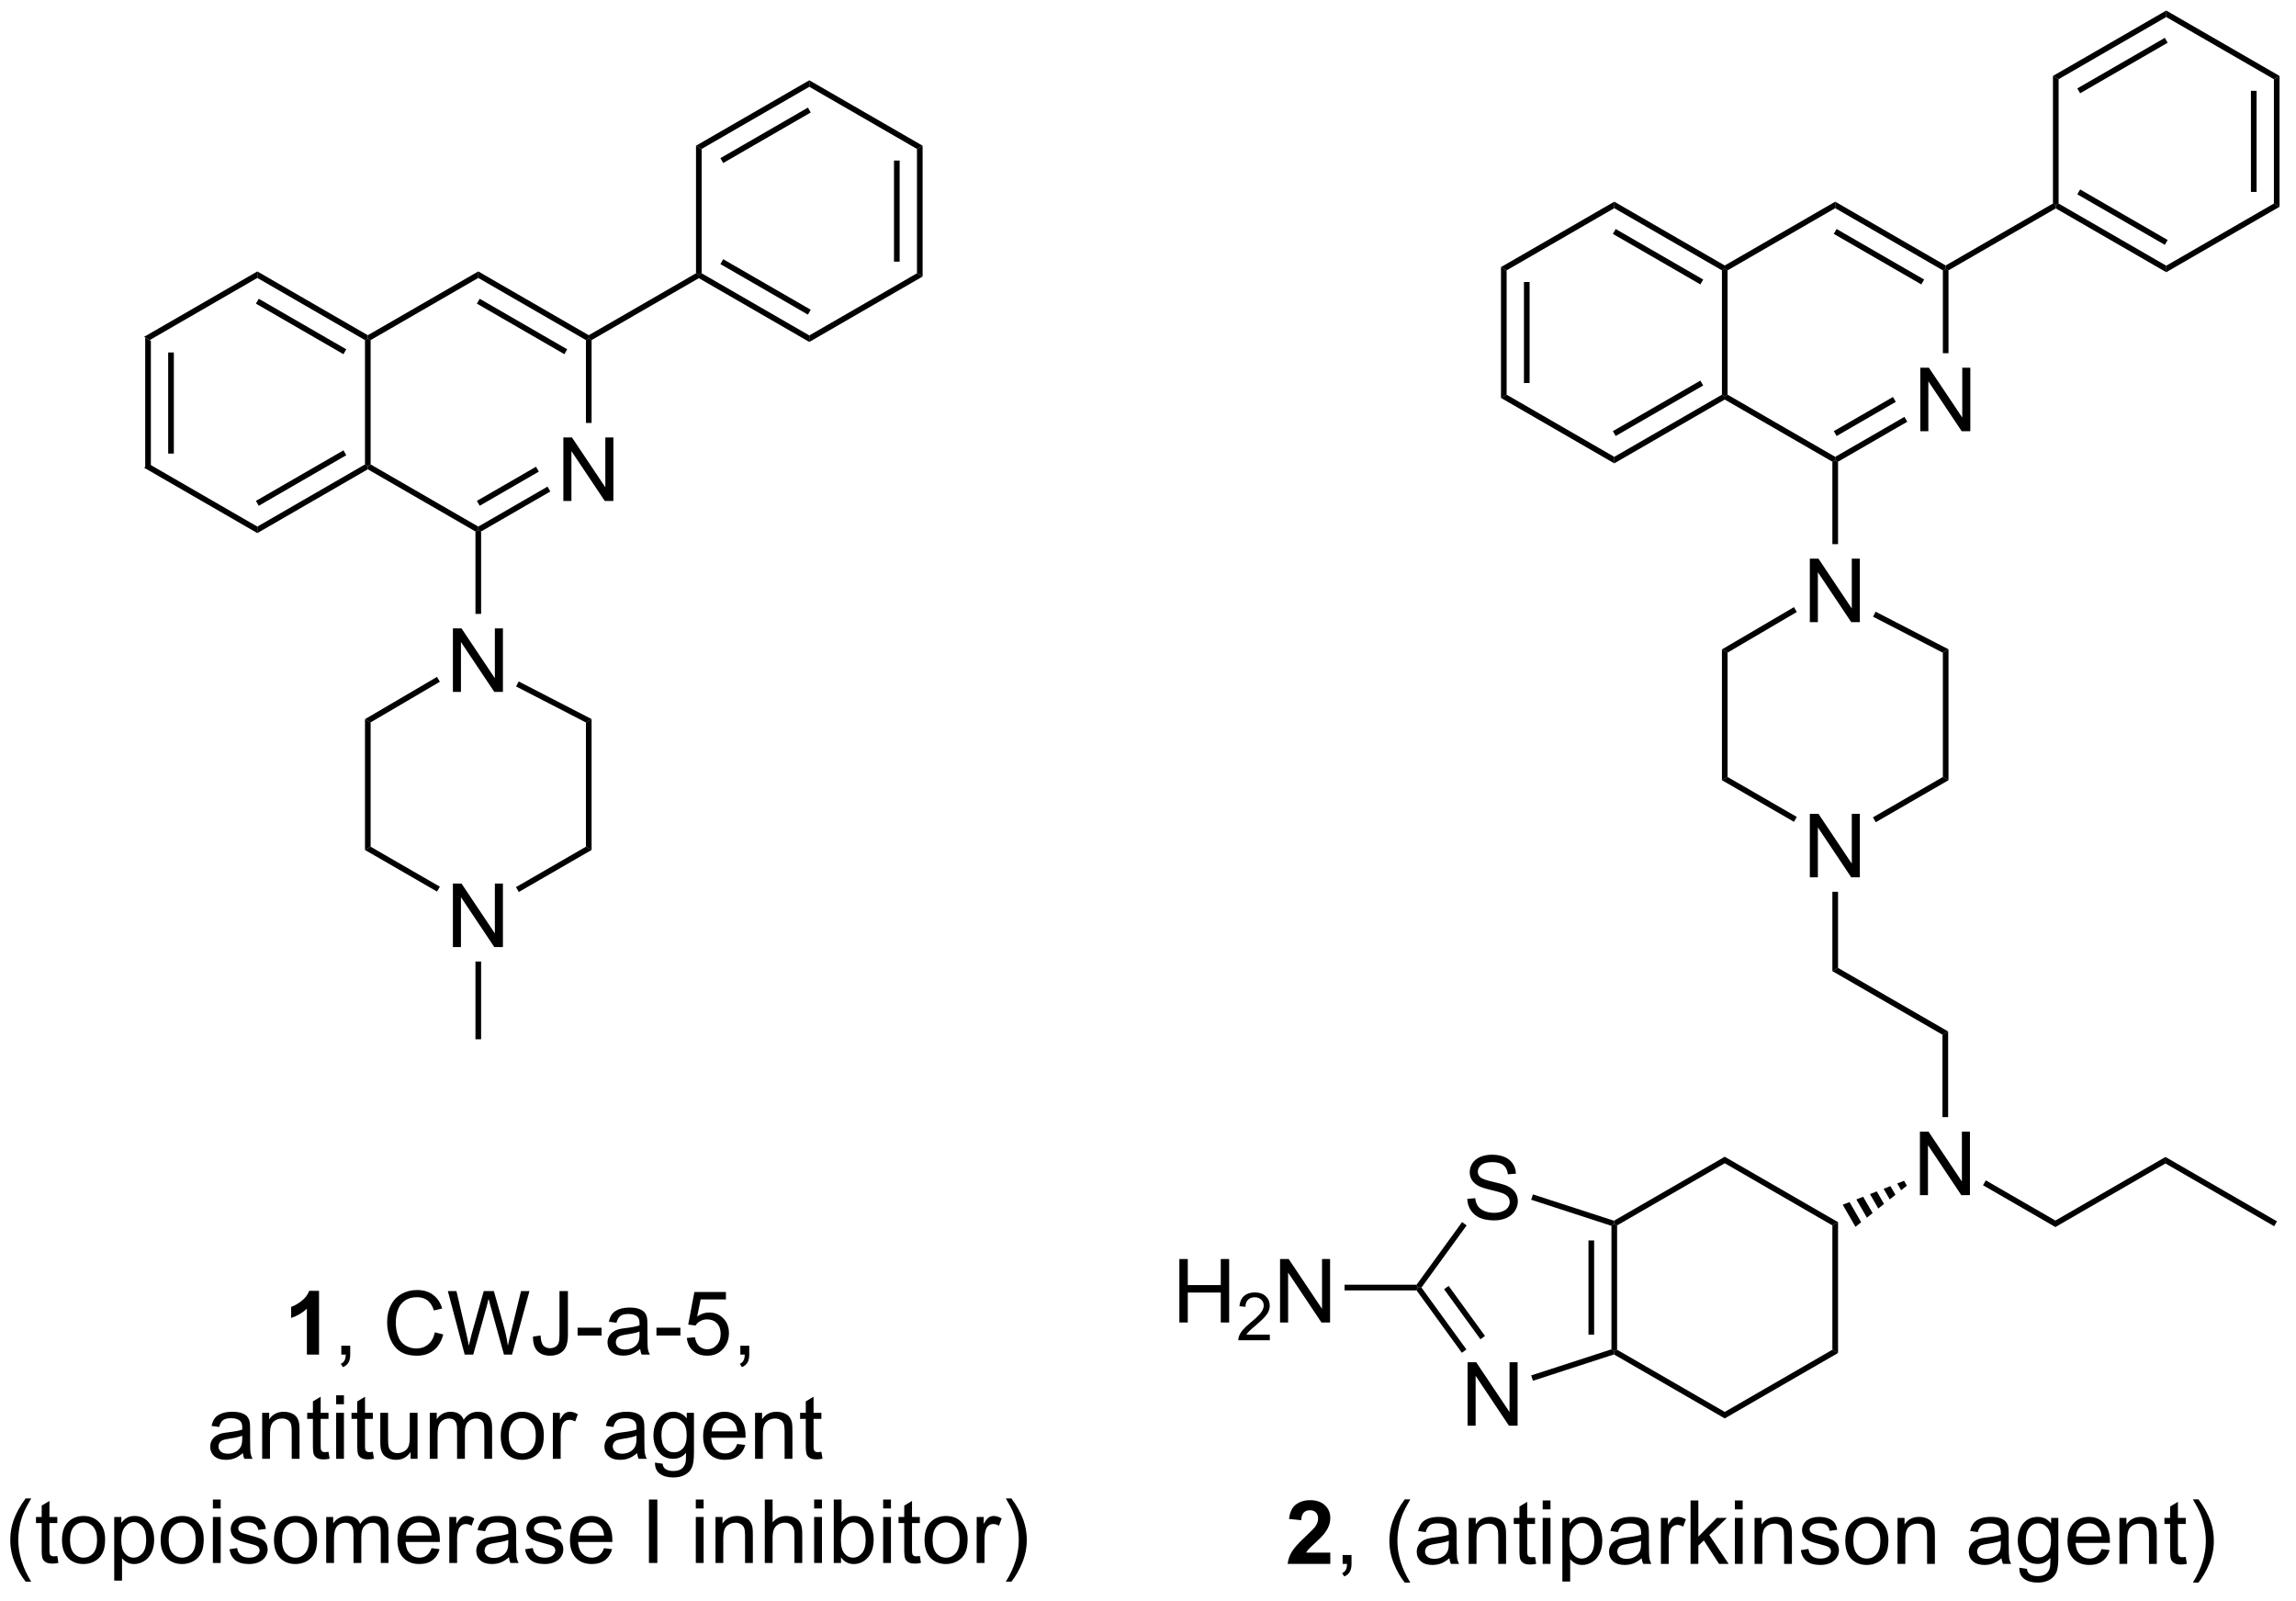 <?xml version="1.0" encoding="UTF-8"?>
<!DOCTYPE svg PUBLIC '-//W3C//DTD SVG 1.0//EN'
          'http://www.w3.org/TR/2001/REC-SVG-20010904/DTD/svg10.dtd'>
<svg stroke-dasharray="none" shape-rendering="auto" xmlns="http://www.w3.org/2000/svg" font-family="'Dialog'" text-rendering="auto" width="284" fill-opacity="1" color-interpolation="auto" color-rendering="auto" preserveAspectRatio="xMidYMid meet" font-size="12px" viewBox="0 0 284 198" fill="black" xmlns:xlink="http://www.w3.org/1999/xlink" stroke="black" image-rendering="auto" stroke-miterlimit="10" stroke-linecap="square" stroke-linejoin="miter" font-style="normal" stroke-width="1" height="198" stroke-dashoffset="0" font-weight="normal" stroke-opacity="1"
><!--Generated by the Batik Graphics2D SVG Generator--><defs id="genericDefs"
  /><g
  ><defs id="defs1"
    ><clipPath clipPathUnits="userSpaceOnUse" id="clipPath1"
      ><path d="M1.58 0.633 L214.173 0.633 L214.173 148.503 L1.58 148.503 L1.58 0.633 Z"
      /></clipPath
      ><clipPath clipPathUnits="userSpaceOnUse" id="clipPath2"
      ><path d="M134.666 68.815 L134.666 212.574 L341.347 212.574 L341.347 68.815 Z"
      /></clipPath
    ></defs
    ><g transform="scale(1.333,1.333) translate(-1.58,-0.633) matrix(1.029,0,0,1.029,-136.937,-70.151)"
    ><path d="M147.708 99.225 L148.218 99.519 L148.218 110.733 L147.708 111.028 ZM149.779 100.568 L149.779 109.684 L150.29 109.684 L150.29 100.568 Z" stroke="none" clip-path="url(#clipPath2)"
    /></g
    ><g transform="matrix(1.371,0,0,1.371,-184.69,-94.378)"
    ><path d="M147.708 111.028 L148.218 110.733 L157.93 116.34 L157.93 116.929 Z" stroke="none" clip-path="url(#clipPath2)"
    /></g
    ><g transform="matrix(1.371,0,0,1.371,-184.69,-94.378)"
    ><path d="M157.93 116.929 L157.93 116.34 L167.641 110.733 L167.896 110.881 L167.896 111.175 ZM158.057 114.464 L165.952 109.906 L165.697 109.464 L157.802 114.022 Z" stroke="none" clip-path="url(#clipPath2)"
    /></g
    ><g transform="matrix(1.371,0,0,1.371,-184.69,-94.378)"
    ><path d="M168.151 110.733 L167.896 110.881 L167.641 110.733 L167.641 99.519 L167.896 99.372 L168.151 99.519 Z" stroke="none" clip-path="url(#clipPath2)"
    /></g
    ><g transform="matrix(1.371,0,0,1.371,-184.69,-94.378)"
    ><path d="M167.896 99.077 L167.896 99.372 L167.641 99.519 L157.93 93.912 L157.93 93.323 ZM165.952 100.347 L158.057 95.789 L157.802 96.231 L165.697 100.789 Z" stroke="none" clip-path="url(#clipPath2)"
    /></g
    ><g transform="matrix(1.371,0,0,1.371,-184.69,-94.378)"
    ><path d="M157.93 93.323 L157.93 93.912 L148.218 99.519 L147.708 99.225 Z" stroke="none" clip-path="url(#clipPath2)"
    /></g
    ><g transform="matrix(1.371,0,0,1.371,-184.69,-94.378)"
    ><path d="M185.539 114.031 L185.539 108.304 L186.318 108.304 L189.326 112.799 L189.326 108.304 L190.052 108.304 L190.052 114.031 L189.274 114.031 L186.266 109.531 L186.266 114.031 L185.539 114.031 Z" stroke="none" clip-path="url(#clipPath2)"
    /></g
    ><g transform="matrix(1.371,0,0,1.371,-184.69,-94.378)"
    ><path d="M167.896 111.175 L167.896 110.881 L168.151 110.733 L177.863 116.34 L177.863 116.635 L177.608 116.782 Z" stroke="none" clip-path="url(#clipPath2)"
    /></g
    ><g transform="matrix(1.371,0,0,1.371,-184.69,-94.378)"
    ><path d="M178.118 116.782 L177.863 116.635 L177.863 116.34 L184.108 112.735 L184.363 113.177 ZM177.991 114.464 L183.327 111.383 L183.072 110.941 L177.736 114.022 Z" stroke="none" clip-path="url(#clipPath2)"
    /></g
    ><g transform="matrix(1.371,0,0,1.371,-184.69,-94.378)"
    ><path d="M188.085 106.992 L187.575 106.992 L187.575 99.519 L187.83 99.372 L188.085 99.519 Z" stroke="none" clip-path="url(#clipPath2)"
    /></g
    ><g transform="matrix(1.371,0,0,1.371,-184.69,-94.378)"
    ><path d="M187.83 99.077 L187.83 99.372 L187.575 99.519 L177.863 93.912 L177.863 93.323 ZM185.886 100.347 L177.991 95.789 L177.736 96.231 L185.631 100.789 Z" stroke="none" clip-path="url(#clipPath2)"
    /></g
    ><g transform="matrix(1.371,0,0,1.371,-184.69,-94.378)"
    ><path d="M177.863 93.323 L177.863 93.912 L168.151 99.519 L167.896 99.372 L167.896 99.077 Z" stroke="none" clip-path="url(#clipPath2)"
    /></g
    ><g transform="matrix(1.371,0,0,1.371,-184.69,-94.378)"
    ><path d="M188.085 99.519 L187.83 99.372 L187.83 99.077 L197.507 93.49 L197.762 93.638 L197.762 93.932 Z" stroke="none" clip-path="url(#clipPath2)"
    /></g
    ><g transform="matrix(1.371,0,0,1.371,-184.69,-94.378)"
    ><path d="M175.573 131.254 L175.573 125.527 L176.351 125.527 L179.359 130.022 L179.359 125.527 L180.086 125.527 L180.086 131.254 L179.307 131.254 L176.299 126.754 L176.299 131.254 L175.573 131.254 Z" stroke="none" clip-path="url(#clipPath2)"
    /></g
    ><g transform="matrix(1.371,0,0,1.371,-184.69,-94.378)"
    ><path d="M177.608 116.782 L177.863 116.635 L178.118 116.782 L178.118 124.215 L177.608 124.215 Z" stroke="none" clip-path="url(#clipPath2)"
    /></g
    ><g transform="matrix(1.371,0,0,1.371,-184.69,-94.378)"
    ><path d="M197.762 93.932 L197.762 93.638 L198.017 93.49 L207.729 99.097 L207.729 99.686 ZM199.706 92.662 L207.601 97.221 L207.857 96.779 L199.961 92.221 Z" stroke="none" clip-path="url(#clipPath2)"
    /></g
    ><g transform="matrix(1.371,0,0,1.371,-184.69,-94.378)"
    ><path d="M207.729 99.686 L207.729 99.097 L217.441 93.49 L217.951 93.785 Z" stroke="none" clip-path="url(#clipPath2)"
    /></g
    ><g transform="matrix(1.371,0,0,1.371,-184.69,-94.378)"
    ><path d="M217.951 93.785 L217.441 93.49 L217.441 82.276 L217.951 81.982 ZM215.879 92.442 L215.879 83.325 L215.369 83.325 L215.369 92.442 Z" stroke="none" clip-path="url(#clipPath2)"
    /></g
    ><g transform="matrix(1.371,0,0,1.371,-184.69,-94.378)"
    ><path d="M217.951 81.982 L217.441 82.276 L207.729 76.669 L207.729 76.08 Z" stroke="none" clip-path="url(#clipPath2)"
    /></g
    ><g transform="matrix(1.371,0,0,1.371,-184.69,-94.378)"
    ><path d="M207.729 76.08 L207.729 76.669 L198.017 82.276 L197.507 81.982 ZM207.601 78.546 L199.706 83.104 L199.961 83.546 L207.857 78.987 Z" stroke="none" clip-path="url(#clipPath2)"
    /></g
    ><g transform="matrix(1.371,0,0,1.371,-184.69,-94.378)"
    ><path d="M197.507 81.982 L198.017 82.276 L198.017 93.49 L197.762 93.638 L197.507 93.49 Z" stroke="none" clip-path="url(#clipPath2)"
    /></g
    ><g transform="matrix(1.371,0,0,1.371,-184.69,-94.378)"
    ><path d="M175.573 154.271 L175.573 148.544 L176.351 148.544 L179.359 153.039 L179.359 148.544 L180.086 148.544 L180.086 154.271 L179.307 154.271 L176.299 149.771 L176.299 154.271 L175.573 154.271 Z" stroke="none" clip-path="url(#clipPath2)"
    /></g
    ><g transform="matrix(1.371,0,0,1.371,-184.69,-94.378)"
    ><path d="M174.139 129.899 L174.398 130.339 L168.151 134.004 L167.641 133.712 Z" stroke="none" clip-path="url(#clipPath2)"
    /></g
    ><g transform="matrix(1.371,0,0,1.371,-184.69,-94.378)"
    ><path d="M167.641 133.712 L168.151 134.004 L168.151 145.219 L167.641 145.514 Z" stroke="none" clip-path="url(#clipPath2)"
    /></g
    ><g transform="matrix(1.371,0,0,1.371,-184.69,-94.378)"
    ><path d="M167.641 145.514 L168.151 145.219 L174.396 148.825 L174.141 149.267 Z" stroke="none" clip-path="url(#clipPath2)"
    /></g
    ><g transform="matrix(1.371,0,0,1.371,-184.69,-94.378)"
    ><path d="M181.52 149.304 L181.265 148.863 L187.575 145.219 L188.085 145.514 Z" stroke="none" clip-path="url(#clipPath2)"
    /></g
    ><g transform="matrix(1.371,0,0,1.371,-184.69,-94.378)"
    ><path d="M188.085 145.514 L187.575 145.219 L187.575 134.013 L188.085 133.702 Z" stroke="none" clip-path="url(#clipPath2)"
    /></g
    ><g transform="matrix(1.371,0,0,1.371,-184.69,-94.378)"
    ><path d="M188.085 133.702 L187.575 134.013 L181.275 130.764 L181.509 130.311 Z" stroke="none" clip-path="url(#clipPath2)"
    /></g
    ><g transform="matrix(1.371,0,0,1.371,-184.69,-94.378)"
    ><path d="M177.608 155.575 L178.118 155.575 L178.118 162.59 L177.608 162.59 Z" stroke="none" clip-path="url(#clipPath2)"
    /></g
    ><g transform="matrix(1.371,0,0,1.371,-184.69,-94.378)"
    ><path d="M270.132 92.932 L270.642 93.227 L270.642 104.441 L270.132 104.736 ZM272.204 94.276 L272.204 103.392 L272.714 103.392 L272.714 94.276 Z" stroke="none" clip-path="url(#clipPath2)"
    /></g
    ><g transform="matrix(1.371,0,0,1.371,-184.69,-94.378)"
    ><path d="M270.132 104.736 L270.642 104.441 L280.354 110.048 L280.354 110.637 Z" stroke="none" clip-path="url(#clipPath2)"
    /></g
    ><g transform="matrix(1.371,0,0,1.371,-184.69,-94.378)"
    ><path d="M280.354 110.637 L280.354 110.048 L290.066 104.441 L290.321 104.588 L290.321 104.883 ZM280.481 108.171 L288.377 103.613 L288.122 103.171 L280.226 107.73 Z" stroke="none" clip-path="url(#clipPath2)"
    /></g
    ><g transform="matrix(1.371,0,0,1.371,-184.69,-94.378)"
    ><path d="M290.576 104.441 L290.321 104.588 L290.066 104.441 L290.066 93.227 L290.321 93.08 L290.576 93.227 Z" stroke="none" clip-path="url(#clipPath2)"
    /></g
    ><g transform="matrix(1.371,0,0,1.371,-184.69,-94.378)"
    ><path d="M290.321 92.785 L290.321 93.08 L290.066 93.227 L280.354 87.62 L280.354 87.031 ZM288.377 94.055 L280.481 89.496 L280.226 89.938 L288.122 94.496 Z" stroke="none" clip-path="url(#clipPath2)"
    /></g
    ><g transform="matrix(1.371,0,0,1.371,-184.69,-94.378)"
    ><path d="M280.354 87.031 L280.354 87.62 L270.642 93.227 L270.132 92.932 Z" stroke="none" clip-path="url(#clipPath2)"
    /></g
    ><g transform="matrix(1.371,0,0,1.371,-184.69,-94.378)"
    ><path d="M307.964 107.738 L307.964 102.012 L308.742 102.012 L311.75 106.506 L311.75 102.012 L312.477 102.012 L312.477 107.738 L311.698 107.738 L308.69 103.238 L308.69 107.738 L307.964 107.738 Z" stroke="none" clip-path="url(#clipPath2)"
    /></g
    ><g transform="matrix(1.371,0,0,1.371,-184.69,-94.378)"
    ><path d="M290.321 104.883 L290.321 104.588 L290.576 104.441 L300.288 110.048 L300.288 110.343 L300.032 110.49 Z" stroke="none" clip-path="url(#clipPath2)"
    /></g
    ><g transform="matrix(1.371,0,0,1.371,-184.69,-94.378)"
    ><path d="M300.543 110.49 L300.288 110.343 L300.288 110.048 L306.532 106.443 L306.787 106.885 ZM300.415 108.171 L305.752 105.091 L305.496 104.649 L300.16 107.73 Z" stroke="none" clip-path="url(#clipPath2)"
    /></g
    ><g transform="matrix(1.371,0,0,1.371,-184.69,-94.378)"
    ><path d="M310.509 100.7 L309.999 100.7 L309.999 93.227 L310.254 93.08 L310.509 93.227 Z" stroke="none" clip-path="url(#clipPath2)"
    /></g
    ><g transform="matrix(1.371,0,0,1.371,-184.69,-94.378)"
    ><path d="M310.254 92.785 L310.254 93.08 L309.999 93.227 L300.288 87.62 L300.288 87.031 ZM308.31 94.055 L300.415 89.496 L300.16 89.938 L308.055 94.496 Z" stroke="none" clip-path="url(#clipPath2)"
    /></g
    ><g transform="matrix(1.371,0,0,1.371,-184.69,-94.378)"
    ><path d="M300.288 87.031 L300.288 87.62 L290.576 93.227 L290.321 93.08 L290.321 92.785 Z" stroke="none" clip-path="url(#clipPath2)"
    /></g
    ><g transform="matrix(1.371,0,0,1.371,-184.69,-94.378)"
    ><path d="M310.509 93.227 L310.254 93.08 L310.254 92.785 L319.931 87.198 L320.187 87.345 L320.187 87.64 Z" stroke="none" clip-path="url(#clipPath2)"
    /></g
    ><g transform="matrix(1.371,0,0,1.371,-184.69,-94.378)"
    ><path d="M297.997 124.961 L297.997 119.235 L298.776 119.235 L301.783 123.729 L301.783 119.235 L302.51 119.235 L302.51 124.961 L301.731 124.961 L298.723 120.461 L298.723 124.961 L297.997 124.961 Z" stroke="none" clip-path="url(#clipPath2)"
    /></g
    ><g transform="matrix(1.371,0,0,1.371,-184.69,-94.378)"
    ><path d="M300.032 110.49 L300.288 110.343 L300.543 110.49 L300.543 117.923 L300.032 117.923 Z" stroke="none" clip-path="url(#clipPath2)"
    /></g
    ><g transform="matrix(1.371,0,0,1.371,-184.69,-94.378)"
    ><path d="M320.187 87.64 L320.187 87.345 L320.442 87.198 L330.153 92.805 L330.153 93.394 ZM322.13 86.37 L330.026 90.928 L330.281 90.487 L322.386 85.928 Z" stroke="none" clip-path="url(#clipPath2)"
    /></g
    ><g transform="matrix(1.371,0,0,1.371,-184.69,-94.378)"
    ><path d="M330.153 93.394 L330.153 92.805 L339.865 87.198 L340.375 87.493 Z" stroke="none" clip-path="url(#clipPath2)"
    /></g
    ><g transform="matrix(1.371,0,0,1.371,-184.69,-94.378)"
    ><path d="M340.375 87.493 L339.865 87.198 L339.865 75.984 L340.375 75.689 ZM338.304 86.149 L338.304 77.033 L337.793 77.033 L337.793 86.149 Z" stroke="none" clip-path="url(#clipPath2)"
    /></g
    ><g transform="matrix(1.371,0,0,1.371,-184.69,-94.378)"
    ><path d="M340.375 75.689 L339.865 75.984 L330.153 70.377 L330.153 69.788 Z" stroke="none" clip-path="url(#clipPath2)"
    /></g
    ><g transform="matrix(1.371,0,0,1.371,-184.69,-94.378)"
    ><path d="M330.153 69.788 L330.153 70.377 L320.442 75.984 L319.931 75.689 ZM330.026 72.253 L322.13 76.812 L322.386 77.254 L330.281 72.695 Z" stroke="none" clip-path="url(#clipPath2)"
    /></g
    ><g transform="matrix(1.371,0,0,1.371,-184.69,-94.378)"
    ><path d="M319.931 75.689 L320.442 75.984 L320.442 87.198 L320.187 87.345 L319.931 87.198 Z" stroke="none" clip-path="url(#clipPath2)"
    /></g
    ><g transform="matrix(1.371,0,0,1.371,-184.69,-94.378)"
    ><path d="M297.997 147.979 L297.997 142.252 L298.776 142.252 L301.783 146.747 L301.783 142.252 L302.51 142.252 L302.51 147.979 L301.731 147.979 L298.723 143.479 L298.723 147.979 L297.997 147.979 Z" stroke="none" clip-path="url(#clipPath2)"
    /></g
    ><g transform="matrix(1.371,0,0,1.371,-184.69,-94.378)"
    ><path d="M296.564 123.606 L296.822 124.046 L290.576 127.712 L290.066 127.419 Z" stroke="none" clip-path="url(#clipPath2)"
    /></g
    ><g transform="matrix(1.371,0,0,1.371,-184.69,-94.378)"
    ><path d="M290.066 127.419 L290.576 127.712 L290.576 138.927 L290.066 139.221 Z" stroke="none" clip-path="url(#clipPath2)"
    /></g
    ><g transform="matrix(1.371,0,0,1.371,-184.69,-94.378)"
    ><path d="M290.066 139.221 L290.576 138.927 L296.82 142.532 L296.565 142.974 Z" stroke="none" clip-path="url(#clipPath2)"
    /></g
    ><g transform="matrix(1.371,0,0,1.371,-184.69,-94.378)"
    ><path d="M303.944 143.012 L303.689 142.57 L309.999 138.927 L310.509 139.221 Z" stroke="none" clip-path="url(#clipPath2)"
    /></g
    ><g transform="matrix(1.371,0,0,1.371,-184.69,-94.378)"
    ><path d="M310.509 139.221 L309.999 138.927 L309.999 127.721 L310.509 127.41 Z" stroke="none" clip-path="url(#clipPath2)"
    /></g
    ><g transform="matrix(1.371,0,0,1.371,-184.69,-94.378)"
    ><path d="M310.509 127.41 L309.999 127.721 L303.699 124.472 L303.933 124.019 Z" stroke="none" clip-path="url(#clipPath2)"
    /></g
    ><g transform="matrix(1.371,0,0,1.371,-184.69,-94.378)"
    ><path d="M300.032 149.282 L300.543 149.282 L300.543 156.15 L300.032 156.445 Z" stroke="none" clip-path="url(#clipPath2)"
    /></g
    ><g transform="matrix(1.371,0,0,1.371,-184.69,-94.378)"
    ><path d="M300.032 156.445 L300.543 156.15 L310.475 161.884 L309.964 162.179 Z" stroke="none" clip-path="url(#clipPath2)"
    /></g
    ><g transform="matrix(1.371,0,0,1.371,-184.69,-94.378)"
    ><path d="M307.929 176.65 L307.929 170.924 L308.708 170.924 L311.716 175.418 L311.716 170.924 L312.442 170.924 L312.442 176.65 L311.663 176.65 L308.656 172.15 L308.656 176.65 L307.929 176.65 Z" stroke="none" clip-path="url(#clipPath2)"
    /></g
    ><g transform="matrix(1.371,0,0,1.371,-184.69,-94.378)"
    ><path d="M309.964 162.179 L310.475 161.884 L310.475 169.612 L309.964 169.612 Z" stroke="none" clip-path="url(#clipPath2)"
    /></g
    ><g transform="matrix(1.371,0,0,1.371,-184.69,-94.378)"
    ><path d="M313.621 175.759 L313.876 175.317 L320.152 178.94 L320.152 179.529 Z" stroke="none" clip-path="url(#clipPath2)"
    /></g
    ><g transform="matrix(1.371,0,0,1.371,-184.69,-94.378)"
    ><path d="M306.753 175.797 L306.237 176.209 L305.883 175.595 L306.498 175.355 ZM305.722 176.621 L305.207 177.034 L304.653 176.075 L305.268 175.835 ZM304.691 177.446 L304.176 177.859 L303.423 176.555 L304.038 176.315 ZM303.661 178.271 L303.146 178.684 L302.194 177.035 L302.808 176.795 ZM302.63 179.096 L302.115 179.508 L300.964 177.515 L301.579 177.275 Z" stroke="none" clip-path="url(#clipPath2)"
    /></g
    ><g transform="matrix(1.371,0,0,1.371,-184.69,-94.378)"
    ><path d="M320.152 179.529 L320.152 178.94 L330.084 173.206 L330.084 173.795 Z" stroke="none" clip-path="url(#clipPath2)"
    /></g
    ><g transform="matrix(1.371,0,0,1.371,-184.69,-94.378)"
    ><path d="M330.084 173.795 L330.084 173.206 L340.144 179.014 L339.889 179.456 Z" stroke="none" clip-path="url(#clipPath2)"
    /></g
    ><g transform="matrix(1.371,0,0,1.371,-184.69,-94.378)"
    ><path d="M300.543 179.087 L300.032 179.382 L290.321 173.775 L290.321 173.186 Z" stroke="none" clip-path="url(#clipPath2)"
    /></g
    ><g transform="matrix(1.371,0,0,1.371,-184.69,-94.378)"
    ><path d="M290.321 173.186 L290.321 173.775 L280.609 179.382 L280.354 179.235 L280.325 178.957 Z" stroke="none" clip-path="url(#clipPath2)"
    /></g
    ><g transform="matrix(1.371,0,0,1.371,-184.69,-94.378)"
    ><path d="M280.099 179.42 L280.354 179.235 L280.609 179.382 L280.609 190.596 L280.354 190.743 L280.099 190.558 ZM278.027 180.74 L278.027 189.238 L278.537 189.238 L278.537 180.74 Z" stroke="none" clip-path="url(#clipPath2)"
    /></g
    ><g transform="matrix(1.371,0,0,1.371,-184.69,-94.378)"
    ><path d="M280.325 191.021 L280.354 190.743 L280.609 190.596 L290.321 196.203 L290.321 196.792 Z" stroke="none" clip-path="url(#clipPath2)"
    /></g
    ><g transform="matrix(1.371,0,0,1.371,-184.69,-94.378)"
    ><path d="M290.321 196.792 L290.321 196.203 L300.032 190.596 L300.543 190.891 Z" stroke="none" clip-path="url(#clipPath2)"
    /></g
    ><g transform="matrix(1.371,0,0,1.371,-184.69,-94.378)"
    ><path d="M300.543 190.891 L300.032 190.596 L300.032 179.382 L300.543 179.087 Z" stroke="none" clip-path="url(#clipPath2)"
    /></g
    ><g transform="matrix(1.371,0,0,1.371,-184.69,-94.378)"
    ><path d="M267.093 176.987 L267.809 176.925 Q267.858 177.354 268.043 177.63 Q268.231 177.906 268.622 178.076 Q269.012 178.245 269.499 178.245 Q269.934 178.245 270.265 178.117 Q270.598 177.987 270.76 177.763 Q270.921 177.539 270.921 177.274 Q270.921 177.003 270.765 176.802 Q270.608 176.602 270.249 176.464 Q270.02 176.375 269.231 176.185 Q268.442 175.995 268.124 175.828 Q267.715 175.612 267.512 175.294 Q267.312 174.977 267.312 174.581 Q267.312 174.149 267.556 173.771 Q267.804 173.393 268.275 173.198 Q268.749 173.003 269.327 173.003 Q269.965 173.003 270.45 173.208 Q270.937 173.414 271.197 173.813 Q271.46 174.211 271.481 174.714 L270.754 174.768 Q270.694 174.227 270.356 173.951 Q270.02 173.672 269.358 173.672 Q268.671 173.672 268.356 173.925 Q268.043 174.175 268.043 174.531 Q268.043 174.839 268.265 175.039 Q268.483 175.237 269.408 175.448 Q270.332 175.656 270.676 175.813 Q271.176 176.042 271.413 176.396 Q271.653 176.75 271.653 177.211 Q271.653 177.667 271.39 178.073 Q271.129 178.477 270.637 178.703 Q270.148 178.927 269.536 178.927 Q268.757 178.927 268.231 178.701 Q267.707 178.471 267.408 178.018 Q267.108 177.563 267.093 176.987 Z" stroke="none" clip-path="url(#clipPath2)"
    /></g
    ><g transform="matrix(1.371,0,0,1.371,-184.69,-94.378)"
    ><path d="M267.118 197.45 L267.118 191.723 L267.897 191.723 L270.904 196.218 L270.904 191.723 L271.631 191.723 L271.631 197.45 L270.852 197.45 L267.844 192.95 L267.844 197.45 L267.118 197.45 Z" stroke="none" clip-path="url(#clipPath2)"
    /></g
    ><g transform="matrix(1.371,0,0,1.371,-184.69,-94.378)"
    ><path d="M280.325 178.957 L280.354 179.235 L280.099 179.42 L272.857 177.067 L273.015 176.582 Z" stroke="none" clip-path="url(#clipPath2)"
    /></g
    ><g transform="matrix(1.371,0,0,1.371,-184.69,-94.378)"
    ><path d="M266.621 179.081 L267.034 179.381 L262.959 184.989 L262.644 184.989 L262.514 184.734 Z" stroke="none" clip-path="url(#clipPath2)"
    /></g
    ><g transform="matrix(1.371,0,0,1.371,-184.69,-94.378)"
    ><path d="M262.514 185.244 L262.644 184.989 L262.959 184.989 L267.015 190.571 L266.602 190.871 ZM264.998 185.139 L268.278 189.653 L268.691 189.353 L265.411 184.839 Z" stroke="none" clip-path="url(#clipPath2)"
    /></g
    ><g transform="matrix(1.371,0,0,1.371,-184.69,-94.378)"
    ><path d="M273.016 193.396 L272.859 192.911 L280.099 190.558 L280.354 190.743 L280.325 191.021 Z" stroke="none" clip-path="url(#clipPath2)"
    /></g
    ><g transform="matrix(1.371,0,0,1.371,-184.69,-94.378)"
    ><path d="M241.117 188.139 L241.117 182.412 L241.875 182.412 L241.875 184.764 L244.851 184.764 L244.851 182.412 L245.609 182.412 L245.609 188.139 L244.851 188.139 L244.851 185.439 L241.875 185.439 L241.875 188.139 L241.117 188.139 Z" stroke="none" clip-path="url(#clipPath2)"
    /></g
    ><g transform="matrix(1.371,0,0,1.371,-184.69,-94.378)"
    ><path d="M249.275 189.231 L249.275 189.739 L246.435 189.739 Q246.43 189.548 246.498 189.372 Q246.606 189.083 246.844 188.802 Q247.084 188.52 247.535 188.151 Q248.234 187.577 248.481 187.241 Q248.727 186.905 248.727 186.606 Q248.727 186.294 248.502 186.079 Q248.279 185.862 247.918 185.862 Q247.537 185.862 247.309 186.091 Q247.08 186.319 247.078 186.723 L246.535 186.669 Q246.592 186.061 246.955 185.745 Q247.318 185.427 247.93 185.427 Q248.549 185.427 248.908 185.77 Q249.269 186.112 249.269 186.618 Q249.269 186.876 249.164 187.126 Q249.059 187.374 248.812 187.649 Q248.568 187.924 248 188.405 Q247.525 188.804 247.391 188.946 Q247.256 189.089 247.168 189.231 L249.275 189.231 Z" stroke="none" clip-path="url(#clipPath2)"
    /></g
    ><g transform="matrix(1.371,0,0,1.371,-184.69,-94.378)"
    ><path d="M250.2 188.139 L250.2 182.412 L250.979 182.412 L253.987 186.907 L253.987 182.412 L254.713 182.412 L254.713 188.139 L253.935 188.139 L250.927 183.639 L250.927 188.139 L250.2 188.139 Z" stroke="none" clip-path="url(#clipPath2)"
    /></g
    ><g transform="matrix(1.371,0,0,1.371,-184.69,-94.378)"
    ><path d="M262.514 184.734 L262.644 184.989 L262.514 185.244 L256.02 185.244 L256.02 184.734 Z" stroke="none" clip-path="url(#clipPath2)"
    /></g
    ><g transform="matrix(1.371,0,0,1.371,-184.69,-94.378)"
    ><path d="M163.495 191.034 L162.399 191.034 L162.399 186.896 Q161.797 187.459 160.98 187.73 L160.98 186.732 Q161.409 186.591 161.912 186.201 Q162.417 185.808 162.605 185.284 L163.495 185.284 L163.495 191.034 Z" stroke="none" clip-path="url(#clipPath2)"
    /></g
    ><g transform="matrix(1.371,0,0,1.371,-184.69,-94.378)"
    ><path d="M165.507 191.034 L165.507 190.232 L166.309 190.232 L166.309 191.034 Q166.309 191.477 166.153 191.748 Q165.997 192.019 165.655 192.167 L165.46 191.868 Q165.684 191.769 165.788 191.578 Q165.895 191.391 165.905 191.034 L165.507 191.034 ZM173.945 189.026 L174.702 189.216 Q174.465 190.151 173.846 190.644 Q173.226 191.133 172.333 191.133 Q171.405 191.133 170.825 190.756 Q170.247 190.378 169.942 189.664 Q169.64 188.948 169.64 188.128 Q169.64 187.232 169.981 186.568 Q170.325 185.901 170.955 185.555 Q171.585 185.209 172.343 185.209 Q173.202 185.209 173.788 185.646 Q174.374 186.084 174.606 186.878 L173.859 187.052 Q173.661 186.427 173.28 186.144 Q172.903 185.857 172.327 185.857 Q171.668 185.857 171.223 186.175 Q170.78 186.49 170.601 187.024 Q170.421 187.558 170.421 188.123 Q170.421 188.855 170.635 189.399 Q170.848 189.943 171.296 190.214 Q171.747 190.482 172.27 190.482 Q172.905 190.482 173.346 190.115 Q173.788 189.748 173.945 189.026 ZM176.636 191.034 L175.118 185.308 L175.894 185.308 L176.766 189.06 Q176.907 189.651 177.008 190.232 Q177.227 189.315 177.266 189.175 L178.355 185.308 L179.269 185.308 L180.089 188.206 Q180.399 189.284 180.534 190.232 Q180.644 189.69 180.821 188.987 L181.719 185.308 L182.48 185.308 L180.909 191.034 L180.18 191.034 L178.972 186.67 Q178.821 186.123 178.792 185.998 Q178.704 186.394 178.625 186.67 L177.409 191.034 L176.636 191.034 ZM182.801 189.409 L183.484 189.315 Q183.512 189.972 183.731 190.214 Q183.95 190.456 184.335 190.456 Q184.622 190.456 184.827 190.326 Q185.036 190.193 185.114 189.969 Q185.192 189.745 185.192 189.253 L185.192 185.308 L185.95 185.308 L185.95 189.209 Q185.95 189.927 185.775 190.323 Q185.601 190.716 185.223 190.925 Q184.848 191.133 184.34 191.133 Q183.585 191.133 183.184 190.698 Q182.786 190.263 182.801 189.409 ZM186.825 189.315 L186.825 188.607 L188.984 188.607 L188.984 189.315 L186.825 189.315 ZM192.468 190.521 Q192.077 190.855 191.715 190.993 Q191.356 191.128 190.942 191.128 Q190.257 191.128 189.89 190.795 Q189.523 190.459 189.523 189.94 Q189.523 189.636 189.661 189.383 Q189.801 189.131 190.025 188.98 Q190.249 188.826 190.53 188.748 Q190.739 188.693 191.155 188.644 Q192.007 188.542 192.411 188.401 Q192.413 188.256 192.413 188.216 Q192.413 187.787 192.215 187.612 Q191.945 187.373 191.413 187.373 Q190.918 187.373 190.681 187.547 Q190.445 187.722 190.333 188.162 L189.645 188.068 Q189.739 187.628 189.952 187.357 Q190.168 187.084 190.575 186.938 Q190.981 186.792 191.515 186.792 Q192.046 186.792 192.377 186.917 Q192.71 187.042 192.866 187.232 Q193.023 187.42 193.085 187.709 Q193.122 187.888 193.122 188.357 L193.122 189.295 Q193.122 190.276 193.166 190.537 Q193.21 190.795 193.343 191.034 L192.609 191.034 Q192.499 190.815 192.468 190.521 ZM192.411 188.951 Q192.028 189.107 191.262 189.216 Q190.827 189.279 190.648 189.357 Q190.468 189.435 190.369 189.586 Q190.273 189.737 190.273 189.92 Q190.273 190.201 190.486 190.388 Q190.7 190.576 191.109 190.576 Q191.515 190.576 191.83 190.399 Q192.148 190.222 192.296 189.912 Q192.411 189.675 192.411 189.209 L192.411 188.951 ZM193.938 189.315 L193.938 188.607 L196.097 188.607 L196.097 189.315 L193.938 189.315 ZM196.68 189.534 L197.417 189.472 Q197.5 190.011 197.797 190.282 Q198.097 190.552 198.519 190.552 Q199.027 190.552 199.378 190.17 Q199.73 189.787 199.73 189.154 Q199.73 188.552 199.391 188.206 Q199.055 187.857 198.508 187.857 Q198.167 187.857 197.894 188.013 Q197.62 188.167 197.464 188.412 L196.805 188.326 L197.36 185.386 L200.206 185.386 L200.206 186.058 L197.922 186.058 L197.613 187.597 Q198.128 187.237 198.696 187.237 Q199.446 187.237 199.962 187.758 Q200.477 188.276 200.477 189.091 Q200.477 189.87 200.024 190.435 Q199.472 191.133 198.519 191.133 Q197.738 191.133 197.243 190.696 Q196.75 190.256 196.68 189.534 ZM201.507 191.034 L201.507 190.232 L202.309 190.232 L202.309 191.034 Q202.309 191.477 202.153 191.748 Q201.997 192.019 201.655 192.167 L201.46 191.868 Q201.684 191.769 201.788 191.578 Q201.895 191.391 201.905 191.034 L201.507 191.034 Z" stroke="none" clip-path="url(#clipPath2)"
    /></g
    ><g transform="matrix(1.371,0,0,1.371,-184.69,-94.378)"
    ><path d="M156.622 199.921 Q156.232 200.255 155.87 200.393 Q155.51 200.528 155.096 200.528 Q154.411 200.528 154.044 200.195 Q153.677 199.859 153.677 199.34 Q153.677 199.036 153.815 198.783 Q153.956 198.531 154.18 198.38 Q154.404 198.226 154.685 198.148 Q154.893 198.093 155.31 198.044 Q156.161 197.942 156.565 197.801 Q156.568 197.656 156.568 197.617 Q156.568 197.187 156.37 197.012 Q156.099 196.773 155.568 196.773 Q155.073 196.773 154.836 196.947 Q154.599 197.122 154.487 197.562 L153.799 197.468 Q153.893 197.028 154.107 196.757 Q154.323 196.484 154.729 196.338 Q155.135 196.192 155.669 196.192 Q156.2 196.192 156.531 196.317 Q156.864 196.442 157.021 196.632 Q157.177 196.82 157.239 197.109 Q157.276 197.288 157.276 197.757 L157.276 198.695 Q157.276 199.676 157.32 199.937 Q157.364 200.195 157.497 200.434 L156.763 200.434 Q156.654 200.215 156.622 199.921 ZM156.565 198.351 Q156.182 198.507 155.417 198.617 Q154.982 198.679 154.802 198.757 Q154.622 198.835 154.523 198.986 Q154.427 199.137 154.427 199.32 Q154.427 199.601 154.641 199.788 Q154.854 199.976 155.263 199.976 Q155.669 199.976 155.984 199.799 Q156.302 199.622 156.45 199.312 Q156.565 199.075 156.565 198.609 L156.565 198.351 ZM158.366 200.434 L158.366 196.286 L158.999 196.286 L158.999 196.874 Q159.454 196.192 160.319 196.192 Q160.694 196.192 161.006 196.327 Q161.321 196.46 161.478 196.679 Q161.634 196.898 161.696 197.2 Q161.736 197.395 161.736 197.882 L161.736 200.434 L161.032 200.434 L161.032 197.911 Q161.032 197.481 160.949 197.268 Q160.868 197.054 160.66 196.929 Q160.452 196.801 160.17 196.801 Q159.72 196.801 159.394 197.088 Q159.069 197.372 159.069 198.169 L159.069 200.434 L158.366 200.434 ZM164.349 199.804 L164.45 200.426 Q164.154 200.489 163.919 200.489 Q163.536 200.489 163.325 200.369 Q163.114 200.247 163.029 200.049 Q162.943 199.851 162.943 199.218 L162.943 196.833 L162.427 196.833 L162.427 196.286 L162.943 196.286 L162.943 195.257 L163.643 194.835 L163.643 196.286 L164.349 196.286 L164.349 196.833 L163.643 196.833 L163.643 199.257 Q163.643 199.559 163.68 199.645 Q163.716 199.731 163.799 199.783 Q163.885 199.833 164.042 199.833 Q164.159 199.833 164.349 199.804 ZM165.04 195.515 L165.04 194.708 L165.743 194.708 L165.743 195.515 L165.04 195.515 ZM165.04 200.434 L165.04 196.286 L165.743 196.286 L165.743 200.434 L165.04 200.434 ZM168.349 199.804 L168.45 200.426 Q168.154 200.489 167.919 200.489 Q167.536 200.489 167.325 200.369 Q167.114 200.247 167.029 200.049 Q166.943 199.851 166.943 199.218 L166.943 196.833 L166.427 196.833 L166.427 196.286 L166.943 196.286 L166.943 195.257 L167.643 194.835 L167.643 196.286 L168.349 196.286 L168.349 196.833 L167.643 196.833 L167.643 199.257 Q167.643 199.559 167.68 199.645 Q167.716 199.731 167.799 199.783 Q167.885 199.833 168.042 199.833 Q168.159 199.833 168.349 199.804 ZM171.756 200.434 L171.756 199.825 Q171.272 200.528 170.439 200.528 Q170.071 200.528 169.754 200.387 Q169.436 200.247 169.28 200.033 Q169.126 199.82 169.064 199.512 Q169.022 199.304 169.022 198.856 L169.022 196.286 L169.725 196.286 L169.725 198.585 Q169.725 199.137 169.767 199.327 Q169.834 199.606 170.048 199.765 Q170.264 199.921 170.579 199.921 Q170.897 199.921 171.173 199.76 Q171.452 199.598 171.566 199.32 Q171.681 199.038 171.681 198.507 L171.681 196.286 L172.384 196.286 L172.384 200.434 L171.756 200.434 ZM173.487 200.434 L173.487 196.286 L174.114 196.286 L174.114 196.867 Q174.31 196.562 174.633 196.377 Q174.958 196.192 175.372 196.192 Q175.833 196.192 176.127 196.385 Q176.424 196.575 176.544 196.919 Q177.036 196.192 177.825 196.192 Q178.443 196.192 178.773 196.533 Q179.107 196.874 179.107 197.585 L179.107 200.434 L178.409 200.434 L178.409 197.82 Q178.409 197.398 178.338 197.213 Q178.271 197.028 178.091 196.916 Q177.911 196.801 177.669 196.801 Q177.232 196.801 176.943 197.093 Q176.654 197.382 176.654 198.023 L176.654 200.434 L175.95 200.434 L175.95 197.739 Q175.95 197.27 175.779 197.036 Q175.607 196.801 175.216 196.801 Q174.919 196.801 174.667 196.958 Q174.417 197.114 174.302 197.416 Q174.19 197.715 174.19 198.281 L174.19 200.434 L173.487 200.434 ZM179.888 198.359 Q179.888 197.208 180.529 196.653 Q181.065 196.192 181.833 196.192 Q182.69 196.192 183.232 196.752 Q183.776 197.312 183.776 198.301 Q183.776 199.101 183.534 199.562 Q183.294 200.02 182.836 200.275 Q182.377 200.528 181.833 200.528 Q180.963 200.528 180.424 199.971 Q179.888 199.411 179.888 198.359 ZM180.612 198.359 Q180.612 199.156 180.958 199.554 Q181.307 199.95 181.833 199.95 Q182.357 199.95 182.703 199.551 Q183.052 199.153 183.052 198.335 Q183.052 197.567 182.703 197.171 Q182.354 196.773 181.833 196.773 Q181.307 196.773 180.958 197.169 Q180.612 197.562 180.612 198.359 ZM184.592 200.434 L184.592 196.286 L185.225 196.286 L185.225 196.913 Q185.467 196.473 185.67 196.333 Q185.876 196.192 186.124 196.192 Q186.478 196.192 186.845 196.419 L186.603 197.07 Q186.345 196.919 186.087 196.919 Q185.858 196.919 185.673 197.057 Q185.491 197.195 185.413 197.442 Q185.295 197.817 185.295 198.262 L185.295 200.434 L184.592 200.434 ZM192.193 199.921 Q191.802 200.255 191.44 200.393 Q191.081 200.528 190.667 200.528 Q189.982 200.528 189.614 200.195 Q189.247 199.859 189.247 199.34 Q189.247 199.036 189.385 198.783 Q189.526 198.531 189.75 198.38 Q189.974 198.226 190.255 198.148 Q190.463 198.093 190.88 198.044 Q191.732 197.942 192.135 197.801 Q192.138 197.656 192.138 197.617 Q192.138 197.187 191.94 197.012 Q191.669 196.773 191.138 196.773 Q190.643 196.773 190.406 196.947 Q190.169 197.122 190.057 197.562 L189.37 197.468 Q189.463 197.028 189.677 196.757 Q189.893 196.484 190.299 196.338 Q190.706 196.192 191.239 196.192 Q191.771 196.192 192.101 196.317 Q192.435 196.442 192.591 196.632 Q192.747 196.82 192.81 197.109 Q192.846 197.288 192.846 197.757 L192.846 198.695 Q192.846 199.676 192.891 199.937 Q192.935 200.195 193.068 200.434 L192.333 200.434 Q192.224 200.215 192.193 199.921 ZM192.135 198.351 Q191.752 198.507 190.987 198.617 Q190.552 198.679 190.372 198.757 Q190.193 198.835 190.094 198.986 Q189.997 199.137 189.997 199.32 Q189.997 199.601 190.211 199.788 Q190.424 199.976 190.833 199.976 Q191.239 199.976 191.555 199.799 Q191.872 199.622 192.021 199.312 Q192.135 199.075 192.135 198.609 L192.135 198.351 ZM193.806 200.778 L194.491 200.88 Q194.532 201.197 194.728 201.34 Q194.991 201.536 195.444 201.536 Q195.931 201.536 196.196 201.34 Q196.462 201.145 196.556 200.794 Q196.611 200.58 196.608 199.89 Q196.147 200.434 195.459 200.434 Q194.603 200.434 194.134 199.817 Q193.665 199.2 193.665 198.335 Q193.665 197.742 193.879 197.242 Q194.095 196.739 194.504 196.465 Q194.913 196.192 195.462 196.192 Q196.196 196.192 196.673 196.786 L196.673 196.286 L197.321 196.286 L197.321 199.872 Q197.321 200.84 197.124 201.244 Q196.928 201.65 196.499 201.885 Q196.071 202.119 195.446 202.119 Q194.704 202.119 194.246 201.783 Q193.79 201.45 193.806 200.778 ZM194.389 198.286 Q194.389 199.101 194.712 199.476 Q195.038 199.851 195.525 199.851 Q196.009 199.851 196.337 199.478 Q196.665 199.106 196.665 198.309 Q196.665 197.546 196.327 197.161 Q195.991 196.773 195.514 196.773 Q195.045 196.773 194.717 197.156 Q194.389 197.536 194.389 198.286 ZM201.224 199.098 L201.95 199.187 Q201.779 199.825 201.312 200.176 Q200.849 200.528 200.127 200.528 Q199.216 200.528 198.682 199.968 Q198.151 199.406 198.151 198.395 Q198.151 197.348 198.69 196.77 Q199.229 196.192 200.088 196.192 Q200.919 196.192 201.445 196.76 Q201.974 197.325 201.974 198.351 Q201.974 198.413 201.971 198.538 L198.877 198.538 Q198.917 199.223 199.263 199.588 Q199.612 199.95 200.13 199.95 Q200.518 199.95 200.792 199.747 Q201.065 199.544 201.224 199.098 ZM198.917 197.96 L201.232 197.96 Q201.185 197.437 200.966 197.176 Q200.63 196.77 200.096 196.77 Q199.612 196.77 199.281 197.096 Q198.95 197.419 198.917 197.96 ZM202.834 200.434 L202.834 196.286 L203.467 196.286 L203.467 196.874 Q203.923 196.192 204.788 196.192 Q205.163 196.192 205.475 196.327 Q205.79 196.46 205.946 196.679 Q206.103 196.898 206.165 197.2 Q206.204 197.395 206.204 197.882 L206.204 200.434 L205.501 200.434 L205.501 197.911 Q205.501 197.481 205.418 197.268 Q205.337 197.054 205.129 196.929 Q204.92 196.801 204.639 196.801 Q204.189 196.801 203.863 197.088 Q203.538 197.372 203.538 198.169 L203.538 200.434 L202.834 200.434 ZM208.818 199.804 L208.919 200.426 Q208.622 200.489 208.388 200.489 Q208.005 200.489 207.794 200.369 Q207.583 200.247 207.497 200.049 Q207.411 199.851 207.411 199.218 L207.411 196.833 L206.896 196.833 L206.896 196.286 L207.411 196.286 L207.411 195.257 L208.112 194.835 L208.112 196.286 L208.818 196.286 L208.818 196.833 L208.112 196.833 L208.112 199.257 Q208.112 199.559 208.148 199.645 Q208.185 199.731 208.268 199.783 Q208.354 199.833 208.51 199.833 Q208.627 199.833 208.818 199.804 Z" stroke="none" clip-path="url(#clipPath2)"
    /></g
    ><g transform="matrix(1.371,0,0,1.371,-184.69,-94.378)"
    ><path d="M137.026 211.519 Q136.443 210.785 136.039 209.8 Q135.638 208.813 135.638 207.759 Q135.638 206.829 135.94 205.977 Q136.292 204.99 137.026 204.009 L137.529 204.009 Q137.057 204.821 136.904 205.17 Q136.667 205.709 136.529 206.295 Q136.362 207.024 136.362 207.764 Q136.362 209.642 137.529 211.519 L137.026 211.519 ZM139.88 209.204 L139.982 209.826 Q139.685 209.889 139.45 209.889 Q139.068 209.889 138.857 209.769 Q138.646 209.647 138.56 209.449 Q138.474 209.251 138.474 208.618 L138.474 206.233 L137.958 206.233 L137.958 205.686 L138.474 205.686 L138.474 204.657 L139.174 204.235 L139.174 205.686 L139.88 205.686 L139.88 206.233 L139.174 206.233 L139.174 208.657 Q139.174 208.959 139.211 209.045 Q139.247 209.131 139.331 209.183 Q139.417 209.233 139.573 209.233 Q139.69 209.233 139.88 209.204 ZM140.306 207.759 Q140.306 206.608 140.946 206.053 Q141.483 205.592 142.251 205.592 Q143.108 205.592 143.65 206.152 Q144.194 206.712 144.194 207.701 Q144.194 208.501 143.952 208.962 Q143.712 209.42 143.254 209.675 Q142.795 209.928 142.251 209.928 Q141.381 209.928 140.842 209.371 Q140.306 208.811 140.306 207.759 ZM141.03 207.759 Q141.03 208.556 141.376 208.954 Q141.725 209.35 142.251 209.35 Q142.775 209.35 143.121 208.951 Q143.47 208.553 143.47 207.735 Q143.47 206.967 143.121 206.571 Q142.772 206.173 142.251 206.173 Q141.725 206.173 141.376 206.569 Q141.03 206.962 141.03 207.759 ZM145.018 211.425 L145.018 205.686 L145.659 205.686 L145.659 206.225 Q145.885 205.907 146.169 205.751 Q146.456 205.592 146.862 205.592 Q147.393 205.592 147.799 205.865 Q148.206 206.139 148.411 206.636 Q148.62 207.134 148.62 207.727 Q148.62 208.365 148.391 208.876 Q148.161 209.384 147.726 209.657 Q147.292 209.928 146.81 209.928 Q146.458 209.928 146.18 209.78 Q145.901 209.631 145.721 209.405 L145.721 211.425 L145.018 211.425 ZM145.654 207.782 Q145.654 208.584 145.976 208.967 Q146.302 209.35 146.763 209.35 Q147.232 209.35 147.565 208.954 Q147.901 208.556 147.901 207.725 Q147.901 206.931 147.573 206.537 Q147.247 206.142 146.794 206.142 Q146.346 206.142 146 206.563 Q145.654 206.983 145.654 207.782 ZM149.204 207.759 Q149.204 206.608 149.845 206.053 Q150.381 205.592 151.15 205.592 Q152.006 205.592 152.548 206.152 Q153.092 206.712 153.092 207.701 Q153.092 208.501 152.85 208.962 Q152.611 209.42 152.152 209.675 Q151.694 209.928 151.15 209.928 Q150.28 209.928 149.741 209.371 Q149.204 208.811 149.204 207.759 ZM149.928 207.759 Q149.928 208.556 150.275 208.954 Q150.624 209.35 151.15 209.35 Q151.673 209.35 152.019 208.951 Q152.368 208.553 152.368 207.735 Q152.368 206.967 152.019 206.571 Q151.67 206.173 151.15 206.173 Q150.624 206.173 150.275 206.569 Q149.928 206.962 149.928 207.759 ZM153.919 204.915 L153.919 204.108 L154.622 204.108 L154.622 204.915 L153.919 204.915 ZM153.919 209.834 L153.919 205.686 L154.622 205.686 L154.622 209.834 L153.919 209.834 ZM155.413 208.595 L156.108 208.485 Q156.165 208.905 156.434 209.129 Q156.702 209.35 157.181 209.35 Q157.665 209.35 157.9 209.152 Q158.134 208.954 158.134 208.688 Q158.134 208.451 157.928 208.313 Q157.782 208.22 157.209 208.076 Q156.436 207.881 156.137 207.738 Q155.837 207.595 155.684 207.345 Q155.53 207.092 155.53 206.787 Q155.53 206.509 155.655 206.274 Q155.782 206.037 156.001 205.881 Q156.165 205.759 156.449 205.675 Q156.733 205.592 157.056 205.592 Q157.545 205.592 157.913 205.733 Q158.282 205.873 158.457 206.113 Q158.634 206.352 158.702 206.756 L158.014 206.85 Q157.967 206.53 157.741 206.35 Q157.517 206.17 157.108 206.17 Q156.624 206.17 156.415 206.332 Q156.209 206.49 156.209 206.704 Q156.209 206.842 156.295 206.951 Q156.381 207.063 156.564 207.139 Q156.67 207.178 157.186 207.319 Q157.931 207.517 158.225 207.644 Q158.522 207.772 158.689 208.014 Q158.858 208.256 158.858 208.615 Q158.858 208.967 158.652 209.277 Q158.446 209.587 158.059 209.759 Q157.673 209.928 157.186 209.928 Q156.376 209.928 155.952 209.592 Q155.53 209.256 155.413 208.595 ZM159.431 207.759 Q159.431 206.608 160.071 206.053 Q160.608 205.592 161.376 205.592 Q162.233 205.592 162.775 206.152 Q163.319 206.712 163.319 207.701 Q163.319 208.501 163.077 208.962 Q162.837 209.42 162.379 209.675 Q161.92 209.928 161.376 209.928 Q160.506 209.928 159.967 209.371 Q159.431 208.811 159.431 207.759 ZM160.155 207.759 Q160.155 208.556 160.501 208.954 Q160.85 209.35 161.376 209.35 Q161.9 209.35 162.246 208.951 Q162.595 208.553 162.595 207.735 Q162.595 206.967 162.246 206.571 Q161.897 206.173 161.376 206.173 Q160.85 206.173 160.501 206.569 Q160.155 206.962 160.155 207.759 ZM164.143 209.834 L164.143 205.686 L164.771 205.686 L164.771 206.267 Q164.966 205.962 165.289 205.777 Q165.614 205.592 166.029 205.592 Q166.489 205.592 166.784 205.785 Q167.081 205.975 167.2 206.319 Q167.693 205.592 168.482 205.592 Q169.099 205.592 169.43 205.933 Q169.763 206.274 169.763 206.985 L169.763 209.834 L169.065 209.834 L169.065 207.22 Q169.065 206.798 168.995 206.613 Q168.927 206.428 168.747 206.316 Q168.568 206.201 168.325 206.201 Q167.888 206.201 167.599 206.493 Q167.31 206.782 167.31 207.423 L167.31 209.834 L166.607 209.834 L166.607 207.139 Q166.607 206.67 166.435 206.436 Q166.263 206.201 165.872 206.201 Q165.575 206.201 165.323 206.358 Q165.073 206.514 164.958 206.816 Q164.846 207.115 164.846 207.681 L164.846 209.834 L164.143 209.834 ZM173.646 208.498 L174.372 208.587 Q174.2 209.225 173.734 209.576 Q173.271 209.928 172.549 209.928 Q171.638 209.928 171.104 209.368 Q170.573 208.806 170.573 207.795 Q170.573 206.748 171.112 206.17 Q171.651 205.592 172.51 205.592 Q173.341 205.592 173.867 206.16 Q174.396 206.725 174.396 207.751 Q174.396 207.813 174.393 207.938 L171.299 207.938 Q171.338 208.623 171.685 208.988 Q172.034 209.35 172.552 209.35 Q172.94 209.35 173.213 209.147 Q173.487 208.944 173.646 208.498 ZM171.338 207.36 L173.654 207.36 Q173.607 206.837 173.388 206.576 Q173.052 206.17 172.518 206.17 Q172.034 206.17 171.703 206.496 Q171.372 206.819 171.338 207.36 ZM175.249 209.834 L175.249 205.686 L175.881 205.686 L175.881 206.313 Q176.124 205.873 176.327 205.733 Q176.532 205.592 176.78 205.592 Q177.134 205.592 177.501 205.819 L177.259 206.47 Q177.001 206.319 176.743 206.319 Q176.514 206.319 176.329 206.457 Q176.147 206.595 176.069 206.842 Q175.952 207.217 175.952 207.662 L175.952 209.834 L175.249 209.834 ZM180.626 209.321 Q180.236 209.655 179.874 209.792 Q179.514 209.928 179.1 209.928 Q178.415 209.928 178.048 209.595 Q177.681 209.259 177.681 208.74 Q177.681 208.436 177.819 208.183 Q177.959 207.931 178.184 207.78 Q178.407 207.626 178.689 207.548 Q178.897 207.493 179.314 207.444 Q180.165 207.342 180.569 207.201 Q180.571 207.056 180.571 207.017 Q180.571 206.587 180.374 206.412 Q180.103 206.173 179.571 206.173 Q179.077 206.173 178.84 206.347 Q178.603 206.522 178.491 206.962 L177.803 206.868 Q177.897 206.428 178.111 206.157 Q178.327 205.884 178.733 205.738 Q179.139 205.592 179.673 205.592 Q180.204 205.592 180.535 205.717 Q180.868 205.842 181.025 206.032 Q181.181 206.22 181.243 206.509 Q181.28 206.688 181.28 207.157 L181.28 208.095 Q181.28 209.076 181.324 209.337 Q181.368 209.595 181.501 209.834 L180.767 209.834 Q180.657 209.615 180.626 209.321 ZM180.569 207.751 Q180.186 207.907 179.42 208.017 Q178.986 208.079 178.806 208.157 Q178.626 208.235 178.527 208.386 Q178.431 208.537 178.431 208.72 Q178.431 209.001 178.644 209.188 Q178.858 209.376 179.267 209.376 Q179.673 209.376 179.988 209.199 Q180.306 209.022 180.454 208.712 Q180.569 208.475 180.569 208.009 L180.569 207.751 ZM182.088 208.595 L182.784 208.485 Q182.841 208.905 183.109 209.129 Q183.377 209.35 183.857 209.35 Q184.341 209.35 184.575 209.152 Q184.81 208.954 184.81 208.688 Q184.81 208.451 184.604 208.313 Q184.458 208.22 183.885 208.076 Q183.112 207.881 182.812 207.738 Q182.513 207.595 182.359 207.345 Q182.206 207.092 182.206 206.787 Q182.206 206.509 182.331 206.274 Q182.458 206.037 182.677 205.881 Q182.841 205.759 183.125 205.675 Q183.409 205.592 183.732 205.592 Q184.221 205.592 184.588 205.733 Q184.958 205.873 185.133 206.113 Q185.31 206.352 185.377 206.756 L184.69 206.85 Q184.643 206.53 184.417 206.35 Q184.193 206.17 183.784 206.17 Q183.299 206.17 183.091 206.332 Q182.885 206.49 182.885 206.704 Q182.885 206.842 182.971 206.951 Q183.057 207.063 183.239 207.139 Q183.346 207.178 183.862 207.319 Q184.607 207.517 184.901 207.644 Q185.198 207.772 185.364 208.014 Q185.534 208.256 185.534 208.615 Q185.534 208.967 185.328 209.277 Q185.122 209.587 184.734 209.759 Q184.349 209.928 183.862 209.928 Q183.052 209.928 182.627 209.592 Q182.206 209.256 182.088 208.595 ZM189.208 208.498 L189.935 208.587 Q189.763 209.225 189.297 209.576 Q188.833 209.928 188.112 209.928 Q187.2 209.928 186.667 209.368 Q186.135 208.806 186.135 207.795 Q186.135 206.748 186.674 206.17 Q187.213 205.592 188.073 205.592 Q188.904 205.592 189.43 206.16 Q189.958 206.725 189.958 207.751 Q189.958 207.813 189.956 207.938 L186.862 207.938 Q186.901 208.623 187.247 208.988 Q187.596 209.35 188.114 209.35 Q188.502 209.35 188.776 209.147 Q189.049 208.944 189.208 208.498 ZM186.901 207.36 L189.216 207.36 Q189.169 206.837 188.95 206.576 Q188.614 206.17 188.081 206.17 Q187.596 206.17 187.266 206.496 Q186.935 206.819 186.901 207.36 ZM193.26 209.834 L193.26 204.108 L194.018 204.108 L194.018 209.834 L193.26 209.834 ZM197.489 204.915 L197.489 204.108 L198.193 204.108 L198.193 204.915 L197.489 204.915 ZM197.489 209.834 L197.489 205.686 L198.193 205.686 L198.193 209.834 L197.489 209.834 ZM199.264 209.834 L199.264 205.686 L199.897 205.686 L199.897 206.274 Q200.353 205.592 201.217 205.592 Q201.592 205.592 201.905 205.727 Q202.22 205.86 202.376 206.079 Q202.532 206.298 202.595 206.6 Q202.634 206.795 202.634 207.282 L202.634 209.834 L201.931 209.834 L201.931 207.311 Q201.931 206.881 201.847 206.667 Q201.767 206.454 201.559 206.329 Q201.35 206.201 201.069 206.201 Q200.618 206.201 200.293 206.488 Q199.967 206.772 199.967 207.569 L199.967 209.834 L199.264 209.834 ZM203.713 209.834 L203.713 204.108 L204.417 204.108 L204.417 206.162 Q204.909 205.592 205.659 205.592 Q206.12 205.592 206.458 205.774 Q206.799 205.954 206.945 206.274 Q207.091 206.595 207.091 207.204 L207.091 209.834 L206.388 209.834 L206.388 207.204 Q206.388 206.678 206.159 206.438 Q205.932 206.196 205.513 206.196 Q205.2 206.196 204.924 206.36 Q204.651 206.522 204.534 206.8 Q204.417 207.076 204.417 207.563 L204.417 209.834 L203.713 209.834 ZM208.165 204.915 L208.165 204.108 L208.868 204.108 L208.868 204.915 L208.165 204.915 ZM208.165 209.834 L208.165 205.686 L208.868 205.686 L208.868 209.834 L208.165 209.834 ZM210.588 209.834 L209.935 209.834 L209.935 204.108 L210.638 204.108 L210.638 206.149 Q211.083 205.592 211.776 205.592 Q212.159 205.592 212.5 205.746 Q212.841 205.899 213.062 206.181 Q213.284 206.459 213.409 206.855 Q213.534 207.248 213.534 207.696 Q213.534 208.764 213.005 209.347 Q212.479 209.928 211.739 209.928 Q211.005 209.928 210.588 209.313 L210.588 209.834 ZM210.581 207.727 Q210.581 208.475 210.784 208.806 Q211.114 209.35 211.682 209.35 Q212.143 209.35 212.479 208.949 Q212.815 208.548 212.815 207.756 Q212.815 206.944 212.492 206.558 Q212.169 206.17 211.713 206.17 Q211.252 206.17 210.917 206.571 Q210.581 206.97 210.581 207.727 ZM214.392 204.915 L214.392 204.108 L215.095 204.108 L215.095 204.915 L214.392 204.915 ZM214.392 209.834 L214.392 205.686 L215.095 205.686 L215.095 209.834 L214.392 209.834 ZM217.7 209.204 L217.802 209.826 Q217.505 209.889 217.271 209.889 Q216.888 209.889 216.677 209.769 Q216.466 209.647 216.38 209.449 Q216.294 209.251 216.294 208.618 L216.294 206.233 L215.779 206.233 L215.779 205.686 L216.294 205.686 L216.294 204.657 L216.995 204.235 L216.995 205.686 L217.7 205.686 L217.7 206.233 L216.995 206.233 L216.995 208.657 Q216.995 208.959 217.031 209.045 Q217.068 209.131 217.151 209.183 Q217.237 209.233 217.393 209.233 Q217.51 209.233 217.7 209.204 ZM218.126 207.759 Q218.126 206.608 218.767 206.053 Q219.303 205.592 220.071 205.592 Q220.928 205.592 221.47 206.152 Q222.014 206.712 222.014 207.701 Q222.014 208.501 221.772 208.962 Q221.532 209.42 221.074 209.675 Q220.616 209.928 220.071 209.928 Q219.202 209.928 218.663 209.371 Q218.126 208.811 218.126 207.759 ZM218.85 207.759 Q218.85 208.556 219.196 208.954 Q219.545 209.35 220.071 209.35 Q220.595 209.35 220.941 208.951 Q221.29 208.553 221.29 207.735 Q221.29 206.967 220.941 206.571 Q220.592 206.173 220.071 206.173 Q219.545 206.173 219.196 206.569 Q218.85 206.962 218.85 207.759 ZM222.831 209.834 L222.831 205.686 L223.463 205.686 L223.463 206.313 Q223.706 205.873 223.909 205.733 Q224.114 205.592 224.362 205.592 Q224.716 205.592 225.083 205.819 L224.841 206.47 Q224.583 206.319 224.325 206.319 Q224.096 206.319 223.911 206.457 Q223.729 206.595 223.651 206.842 Q223.534 207.217 223.534 207.662 L223.534 209.834 L222.831 209.834 ZM225.963 211.519 L225.458 211.519 Q226.627 209.642 226.627 207.764 Q226.627 207.03 226.458 206.306 Q226.325 205.72 226.088 205.181 Q225.935 204.829 225.458 204.009 L225.963 204.009 Q226.698 204.99 227.049 205.977 Q227.349 206.829 227.349 207.759 Q227.349 208.813 226.945 209.8 Q226.542 210.785 225.963 211.519 Z" stroke="none" clip-path="url(#clipPath2)"
    /></g
    ><g transform="matrix(1.371,0,0,1.371,-184.69,-94.378)"
    ><path d="M254.732 208.896 L254.732 209.917 L250.886 209.917 Q250.948 209.339 251.261 208.821 Q251.573 208.303 252.495 207.448 Q253.237 206.756 253.404 206.511 Q253.631 206.17 253.631 205.839 Q253.631 205.472 253.433 205.274 Q253.237 205.076 252.888 205.076 Q252.545 205.076 252.341 205.284 Q252.138 205.49 252.107 205.972 L251.013 205.862 Q251.112 204.956 251.628 204.563 Q252.143 204.167 252.917 204.167 Q253.763 204.167 254.248 204.625 Q254.732 205.081 254.732 205.761 Q254.732 206.146 254.594 206.498 Q254.456 206.847 254.154 207.23 Q253.956 207.482 253.435 207.959 Q252.917 208.435 252.776 208.592 Q252.638 208.748 252.552 208.896 L254.732 208.896 Z" stroke="none" clip-path="url(#clipPath2)"
    /></g
    ><g transform="matrix(1.371,0,0,1.371,-184.69,-94.378)"
    ><path d="M255.845 209.917 L255.845 209.115 L256.647 209.115 L256.647 209.917 Q256.647 210.36 256.491 210.631 Q256.335 210.901 255.994 211.05 L255.798 210.75 Q256.022 210.651 256.127 210.461 Q256.233 210.274 256.244 209.917 L255.845 209.917 ZM261.452 211.602 Q260.869 210.868 260.465 209.883 Q260.064 208.896 260.064 207.842 Q260.064 206.912 260.366 206.06 Q260.718 205.073 261.452 204.092 L261.955 204.092 Q261.483 204.904 261.33 205.253 Q261.093 205.792 260.955 206.378 Q260.788 207.107 260.788 207.847 Q260.788 209.724 261.955 211.602 L261.452 211.602 ZM265.478 209.404 Q265.087 209.737 264.726 209.875 Q264.366 210.011 263.952 210.011 Q263.267 210.011 262.9 209.678 Q262.533 209.342 262.533 208.823 Q262.533 208.519 262.671 208.266 Q262.812 208.013 263.035 207.862 Q263.259 207.709 263.541 207.631 Q263.749 207.576 264.166 207.526 Q265.017 207.425 265.421 207.284 Q265.423 207.138 265.423 207.099 Q265.423 206.67 265.226 206.495 Q264.955 206.256 264.423 206.256 Q263.929 206.256 263.692 206.43 Q263.455 206.605 263.343 207.045 L262.655 206.951 Q262.749 206.511 262.962 206.24 Q263.179 205.967 263.585 205.821 Q263.991 205.675 264.525 205.675 Q265.056 205.675 265.387 205.8 Q265.72 205.925 265.877 206.115 Q266.033 206.303 266.095 206.592 Q266.132 206.771 266.132 207.24 L266.132 208.178 Q266.132 209.159 266.176 209.42 Q266.22 209.678 266.353 209.917 L265.619 209.917 Q265.509 209.698 265.478 209.404 ZM265.421 207.834 Q265.038 207.99 264.272 208.099 Q263.837 208.162 263.658 208.24 Q263.478 208.318 263.379 208.469 Q263.283 208.62 263.283 208.803 Q263.283 209.084 263.496 209.271 Q263.71 209.459 264.119 209.459 Q264.525 209.459 264.84 209.282 Q265.158 209.105 265.306 208.795 Q265.421 208.558 265.421 208.092 L265.421 207.834 ZM267.222 209.917 L267.222 205.769 L267.854 205.769 L267.854 206.357 Q268.31 205.675 269.175 205.675 Q269.55 205.675 269.862 205.81 Q270.177 205.943 270.334 206.162 Q270.49 206.381 270.552 206.683 Q270.591 206.878 270.591 207.365 L270.591 209.917 L269.888 209.917 L269.888 207.394 Q269.888 206.964 269.805 206.75 Q269.724 206.537 269.516 206.412 Q269.308 206.284 269.026 206.284 Q268.576 206.284 268.25 206.571 Q267.925 206.855 267.925 207.651 L267.925 209.917 L267.222 209.917 ZM273.205 209.287 L273.306 209.909 Q273.009 209.972 272.775 209.972 Q272.392 209.972 272.181 209.852 Q271.97 209.73 271.884 209.532 Q271.798 209.334 271.798 208.701 L271.798 206.315 L271.283 206.315 L271.283 205.769 L271.798 205.769 L271.798 204.74 L272.499 204.318 L272.499 205.769 L273.205 205.769 L273.205 206.315 L272.499 206.315 L272.499 208.74 Q272.499 209.042 272.535 209.128 Q272.572 209.214 272.655 209.266 Q272.741 209.315 272.897 209.315 Q273.015 209.315 273.205 209.287 ZM273.896 204.998 L273.896 204.19 L274.599 204.19 L274.599 204.998 L273.896 204.998 ZM273.896 209.917 L273.896 205.769 L274.599 205.769 L274.599 209.917 L273.896 209.917 ZM275.671 211.508 L275.671 205.769 L276.312 205.769 L276.312 206.308 Q276.538 205.99 276.822 205.834 Q277.108 205.675 277.515 205.675 Q278.046 205.675 278.452 205.948 Q278.858 206.222 279.064 206.719 Q279.272 207.217 279.272 207.81 Q279.272 208.448 279.043 208.959 Q278.814 209.467 278.379 209.74 Q277.944 210.011 277.462 210.011 Q277.111 210.011 276.832 209.862 Q276.554 209.714 276.374 209.487 L276.374 211.508 L275.671 211.508 ZM276.306 207.865 Q276.306 208.667 276.629 209.05 Q276.955 209.433 277.416 209.433 Q277.884 209.433 278.218 209.037 Q278.554 208.638 278.554 207.808 Q278.554 207.013 278.226 206.62 Q277.9 206.224 277.447 206.224 Q276.999 206.224 276.653 206.646 Q276.306 207.065 276.306 207.865 ZM282.826 209.404 Q282.435 209.737 282.073 209.875 Q281.714 210.011 281.3 210.011 Q280.615 210.011 280.248 209.678 Q279.88 209.342 279.88 208.823 Q279.88 208.519 280.019 208.266 Q280.159 208.013 280.383 207.862 Q280.607 207.709 280.888 207.631 Q281.097 207.576 281.513 207.526 Q282.365 207.425 282.769 207.284 Q282.771 207.138 282.771 207.099 Q282.771 206.67 282.573 206.495 Q282.302 206.256 281.771 206.256 Q281.276 206.256 281.039 206.43 Q280.802 206.605 280.69 207.045 L280.003 206.951 Q280.097 206.511 280.31 206.24 Q280.526 205.967 280.933 205.821 Q281.339 205.675 281.873 205.675 Q282.404 205.675 282.735 205.8 Q283.068 205.925 283.224 206.115 Q283.38 206.303 283.443 206.592 Q283.479 206.771 283.479 207.24 L283.479 208.178 Q283.479 209.159 283.524 209.42 Q283.568 209.678 283.701 209.917 L282.966 209.917 Q282.857 209.698 282.826 209.404 ZM282.769 207.834 Q282.386 207.99 281.62 208.099 Q281.185 208.162 281.005 208.24 Q280.826 208.318 280.727 208.469 Q280.63 208.62 280.63 208.803 Q280.63 209.084 280.844 209.271 Q281.058 209.459 281.466 209.459 Q281.873 209.459 282.188 209.282 Q282.505 209.105 282.654 208.795 Q282.769 208.558 282.769 208.092 L282.769 207.834 ZM284.562 209.917 L284.562 205.769 L285.194 205.769 L285.194 206.396 Q285.437 205.956 285.64 205.815 Q285.845 205.675 286.093 205.675 Q286.447 205.675 286.814 205.901 L286.572 206.553 Q286.314 206.401 286.056 206.401 Q285.827 206.401 285.642 206.54 Q285.46 206.678 285.382 206.925 Q285.265 207.3 285.265 207.745 L285.265 209.917 L284.562 209.917 ZM287.236 209.917 L287.236 204.19 L287.939 204.19 L287.939 207.456 L289.603 205.769 L290.515 205.769 L288.929 207.308 L290.673 209.917 L289.806 209.917 L288.437 207.795 L287.939 208.271 L287.939 209.917 L287.236 209.917 ZM291.236 204.998 L291.236 204.19 L291.939 204.19 L291.939 204.998 L291.236 204.998 ZM291.236 209.917 L291.236 205.769 L291.939 205.769 L291.939 209.917 L291.236 209.917 ZM293.011 209.917 L293.011 205.769 L293.644 205.769 L293.644 206.357 Q294.099 205.675 294.964 205.675 Q295.339 205.675 295.651 205.81 Q295.966 205.943 296.123 206.162 Q296.279 206.381 296.341 206.683 Q296.38 206.878 296.38 207.365 L296.38 209.917 L295.677 209.917 L295.677 207.394 Q295.677 206.964 295.594 206.75 Q295.513 206.537 295.305 206.412 Q295.097 206.284 294.815 206.284 Q294.365 206.284 294.039 206.571 Q293.714 206.855 293.714 207.651 L293.714 209.917 L293.011 209.917 ZM297.179 208.678 L297.874 208.568 Q297.931 208.987 298.2 209.211 Q298.468 209.433 298.947 209.433 Q299.431 209.433 299.666 209.235 Q299.9 209.037 299.9 208.771 Q299.9 208.534 299.694 208.396 Q299.548 208.303 298.976 208.159 Q298.202 207.964 297.903 207.821 Q297.603 207.678 297.45 207.428 Q297.296 207.175 297.296 206.87 Q297.296 206.592 297.421 206.357 Q297.548 206.12 297.767 205.964 Q297.931 205.842 298.215 205.758 Q298.499 205.675 298.822 205.675 Q299.312 205.675 299.679 205.815 Q300.048 205.956 300.223 206.196 Q300.4 206.435 300.468 206.839 L299.78 206.933 Q299.733 206.612 299.507 206.433 Q299.283 206.253 298.874 206.253 Q298.39 206.253 298.181 206.415 Q297.976 206.573 297.976 206.787 Q297.976 206.925 298.062 207.034 Q298.147 207.146 298.33 207.222 Q298.437 207.261 298.952 207.401 Q299.697 207.599 299.991 207.727 Q300.288 207.855 300.455 208.097 Q300.624 208.339 300.624 208.698 Q300.624 209.05 300.418 209.36 Q300.212 209.67 299.825 209.842 Q299.439 210.011 298.952 210.011 Q298.142 210.011 297.718 209.675 Q297.296 209.339 297.179 208.678 ZM301.197 207.842 Q301.197 206.69 301.837 206.136 Q302.374 205.675 303.142 205.675 Q303.999 205.675 304.541 206.235 Q305.085 206.795 305.085 207.784 Q305.085 208.584 304.843 209.045 Q304.603 209.503 304.145 209.758 Q303.687 210.011 303.142 210.011 Q302.272 210.011 301.733 209.454 Q301.197 208.894 301.197 207.842 ZM301.921 207.842 Q301.921 208.638 302.267 209.037 Q302.616 209.433 303.142 209.433 Q303.666 209.433 304.012 209.034 Q304.361 208.636 304.361 207.818 Q304.361 207.05 304.012 206.654 Q303.663 206.256 303.142 206.256 Q302.616 206.256 302.267 206.651 Q301.921 207.045 301.921 207.842 ZM305.909 209.917 L305.909 205.769 L306.542 205.769 L306.542 206.357 Q306.998 205.675 307.862 205.675 Q308.237 205.675 308.55 205.81 Q308.865 205.943 309.021 206.162 Q309.177 206.381 309.24 206.683 Q309.279 206.878 309.279 207.365 L309.279 209.917 L308.576 209.917 L308.576 207.394 Q308.576 206.964 308.493 206.75 Q308.412 206.537 308.203 206.412 Q307.995 206.284 307.714 206.284 Q307.263 206.284 306.938 206.571 Q306.612 206.855 306.612 207.651 L306.612 209.917 L305.909 209.917 ZM315.287 209.404 Q314.896 209.737 314.534 209.875 Q314.175 210.011 313.761 210.011 Q313.076 210.011 312.709 209.678 Q312.341 209.342 312.341 208.823 Q312.341 208.519 312.479 208.266 Q312.62 208.013 312.844 207.862 Q313.068 207.709 313.349 207.631 Q313.558 207.576 313.974 207.526 Q314.826 207.425 315.229 207.284 Q315.232 207.138 315.232 207.099 Q315.232 206.67 315.034 206.495 Q314.763 206.256 314.232 206.256 Q313.737 206.256 313.5 206.43 Q313.263 206.605 313.151 207.045 L312.464 206.951 Q312.558 206.511 312.771 206.24 Q312.987 205.967 313.394 205.821 Q313.8 205.675 314.334 205.675 Q314.865 205.675 315.196 205.8 Q315.529 205.925 315.685 206.115 Q315.841 206.303 315.904 206.592 Q315.94 206.771 315.94 207.24 L315.94 208.178 Q315.94 209.159 315.985 209.42 Q316.029 209.678 316.162 209.917 L315.427 209.917 Q315.318 209.698 315.287 209.404 ZM315.229 207.834 Q314.847 207.99 314.081 208.099 Q313.646 208.162 313.466 208.24 Q313.287 208.318 313.188 208.469 Q313.091 208.62 313.091 208.803 Q313.091 209.084 313.305 209.271 Q313.519 209.459 313.927 209.459 Q314.334 209.459 314.649 209.282 Q314.966 209.105 315.115 208.795 Q315.229 208.558 315.229 208.092 L315.229 207.834 ZM316.9 210.261 L317.585 210.362 Q317.627 210.68 317.822 210.823 Q318.085 211.019 318.538 211.019 Q319.025 211.019 319.291 210.823 Q319.556 210.628 319.65 210.276 Q319.705 210.063 319.702 209.373 Q319.241 209.917 318.554 209.917 Q317.697 209.917 317.228 209.3 Q316.759 208.683 316.759 207.818 Q316.759 207.224 316.973 206.724 Q317.189 206.222 317.598 205.948 Q318.007 205.675 318.556 205.675 Q319.291 205.675 319.767 206.269 L319.767 205.769 L320.416 205.769 L320.416 209.355 Q320.416 210.323 320.218 210.727 Q320.022 211.133 319.593 211.368 Q319.166 211.602 318.541 211.602 Q317.798 211.602 317.34 211.266 Q316.884 210.933 316.9 210.261 ZM317.483 207.769 Q317.483 208.584 317.806 208.959 Q318.132 209.334 318.619 209.334 Q319.103 209.334 319.431 208.961 Q319.759 208.589 319.759 207.792 Q319.759 207.029 319.421 206.644 Q319.085 206.256 318.608 206.256 Q318.14 206.256 317.812 206.638 Q317.483 207.019 317.483 207.769 ZM324.318 208.581 L325.045 208.67 Q324.873 209.308 324.406 209.659 Q323.943 210.011 323.222 210.011 Q322.31 210.011 321.776 209.451 Q321.245 208.888 321.245 207.878 Q321.245 206.831 321.784 206.253 Q322.323 205.675 323.183 205.675 Q324.013 205.675 324.539 206.243 Q325.068 206.808 325.068 207.834 Q325.068 207.896 325.065 208.021 L321.972 208.021 Q322.011 208.706 322.357 209.071 Q322.706 209.433 323.224 209.433 Q323.612 209.433 323.886 209.23 Q324.159 209.026 324.318 208.581 ZM322.011 207.443 L324.326 207.443 Q324.279 206.92 324.06 206.659 Q323.724 206.253 323.19 206.253 Q322.706 206.253 322.375 206.579 Q322.045 206.901 322.011 207.443 ZM325.929 209.917 L325.929 205.769 L326.562 205.769 L326.562 206.357 Q327.017 205.675 327.882 205.675 Q328.257 205.675 328.569 205.81 Q328.884 205.943 329.041 206.162 Q329.197 206.381 329.259 206.683 Q329.298 206.878 329.298 207.365 L329.298 209.917 L328.595 209.917 L328.595 207.394 Q328.595 206.964 328.512 206.75 Q328.431 206.537 328.223 206.412 Q328.015 206.284 327.733 206.284 Q327.283 206.284 326.957 206.571 Q326.632 206.855 326.632 207.651 L326.632 209.917 L325.929 209.917 ZM331.912 209.287 L332.013 209.909 Q331.716 209.972 331.482 209.972 Q331.099 209.972 330.888 209.852 Q330.677 209.73 330.591 209.532 Q330.505 209.334 330.505 208.701 L330.505 206.315 L329.99 206.315 L329.99 205.769 L330.505 205.769 L330.505 204.74 L331.206 204.318 L331.206 205.769 L331.912 205.769 L331.912 206.315 L331.206 206.315 L331.206 208.74 Q331.206 209.042 331.243 209.128 Q331.279 209.214 331.362 209.266 Q331.448 209.315 331.604 209.315 Q331.722 209.315 331.912 209.287 ZM333.062 211.602 L332.556 211.602 Q333.726 209.724 333.726 207.847 Q333.726 207.112 333.556 206.388 Q333.423 205.803 333.187 205.263 Q333.033 204.912 332.556 204.092 L333.062 204.092 Q333.796 205.073 334.147 206.06 Q334.447 206.912 334.447 207.842 Q334.447 208.896 334.043 209.883 Q333.64 210.868 333.062 211.602 Z" stroke="none" clip-path="url(#clipPath2)"
    /></g
  ></g
></svg
>
